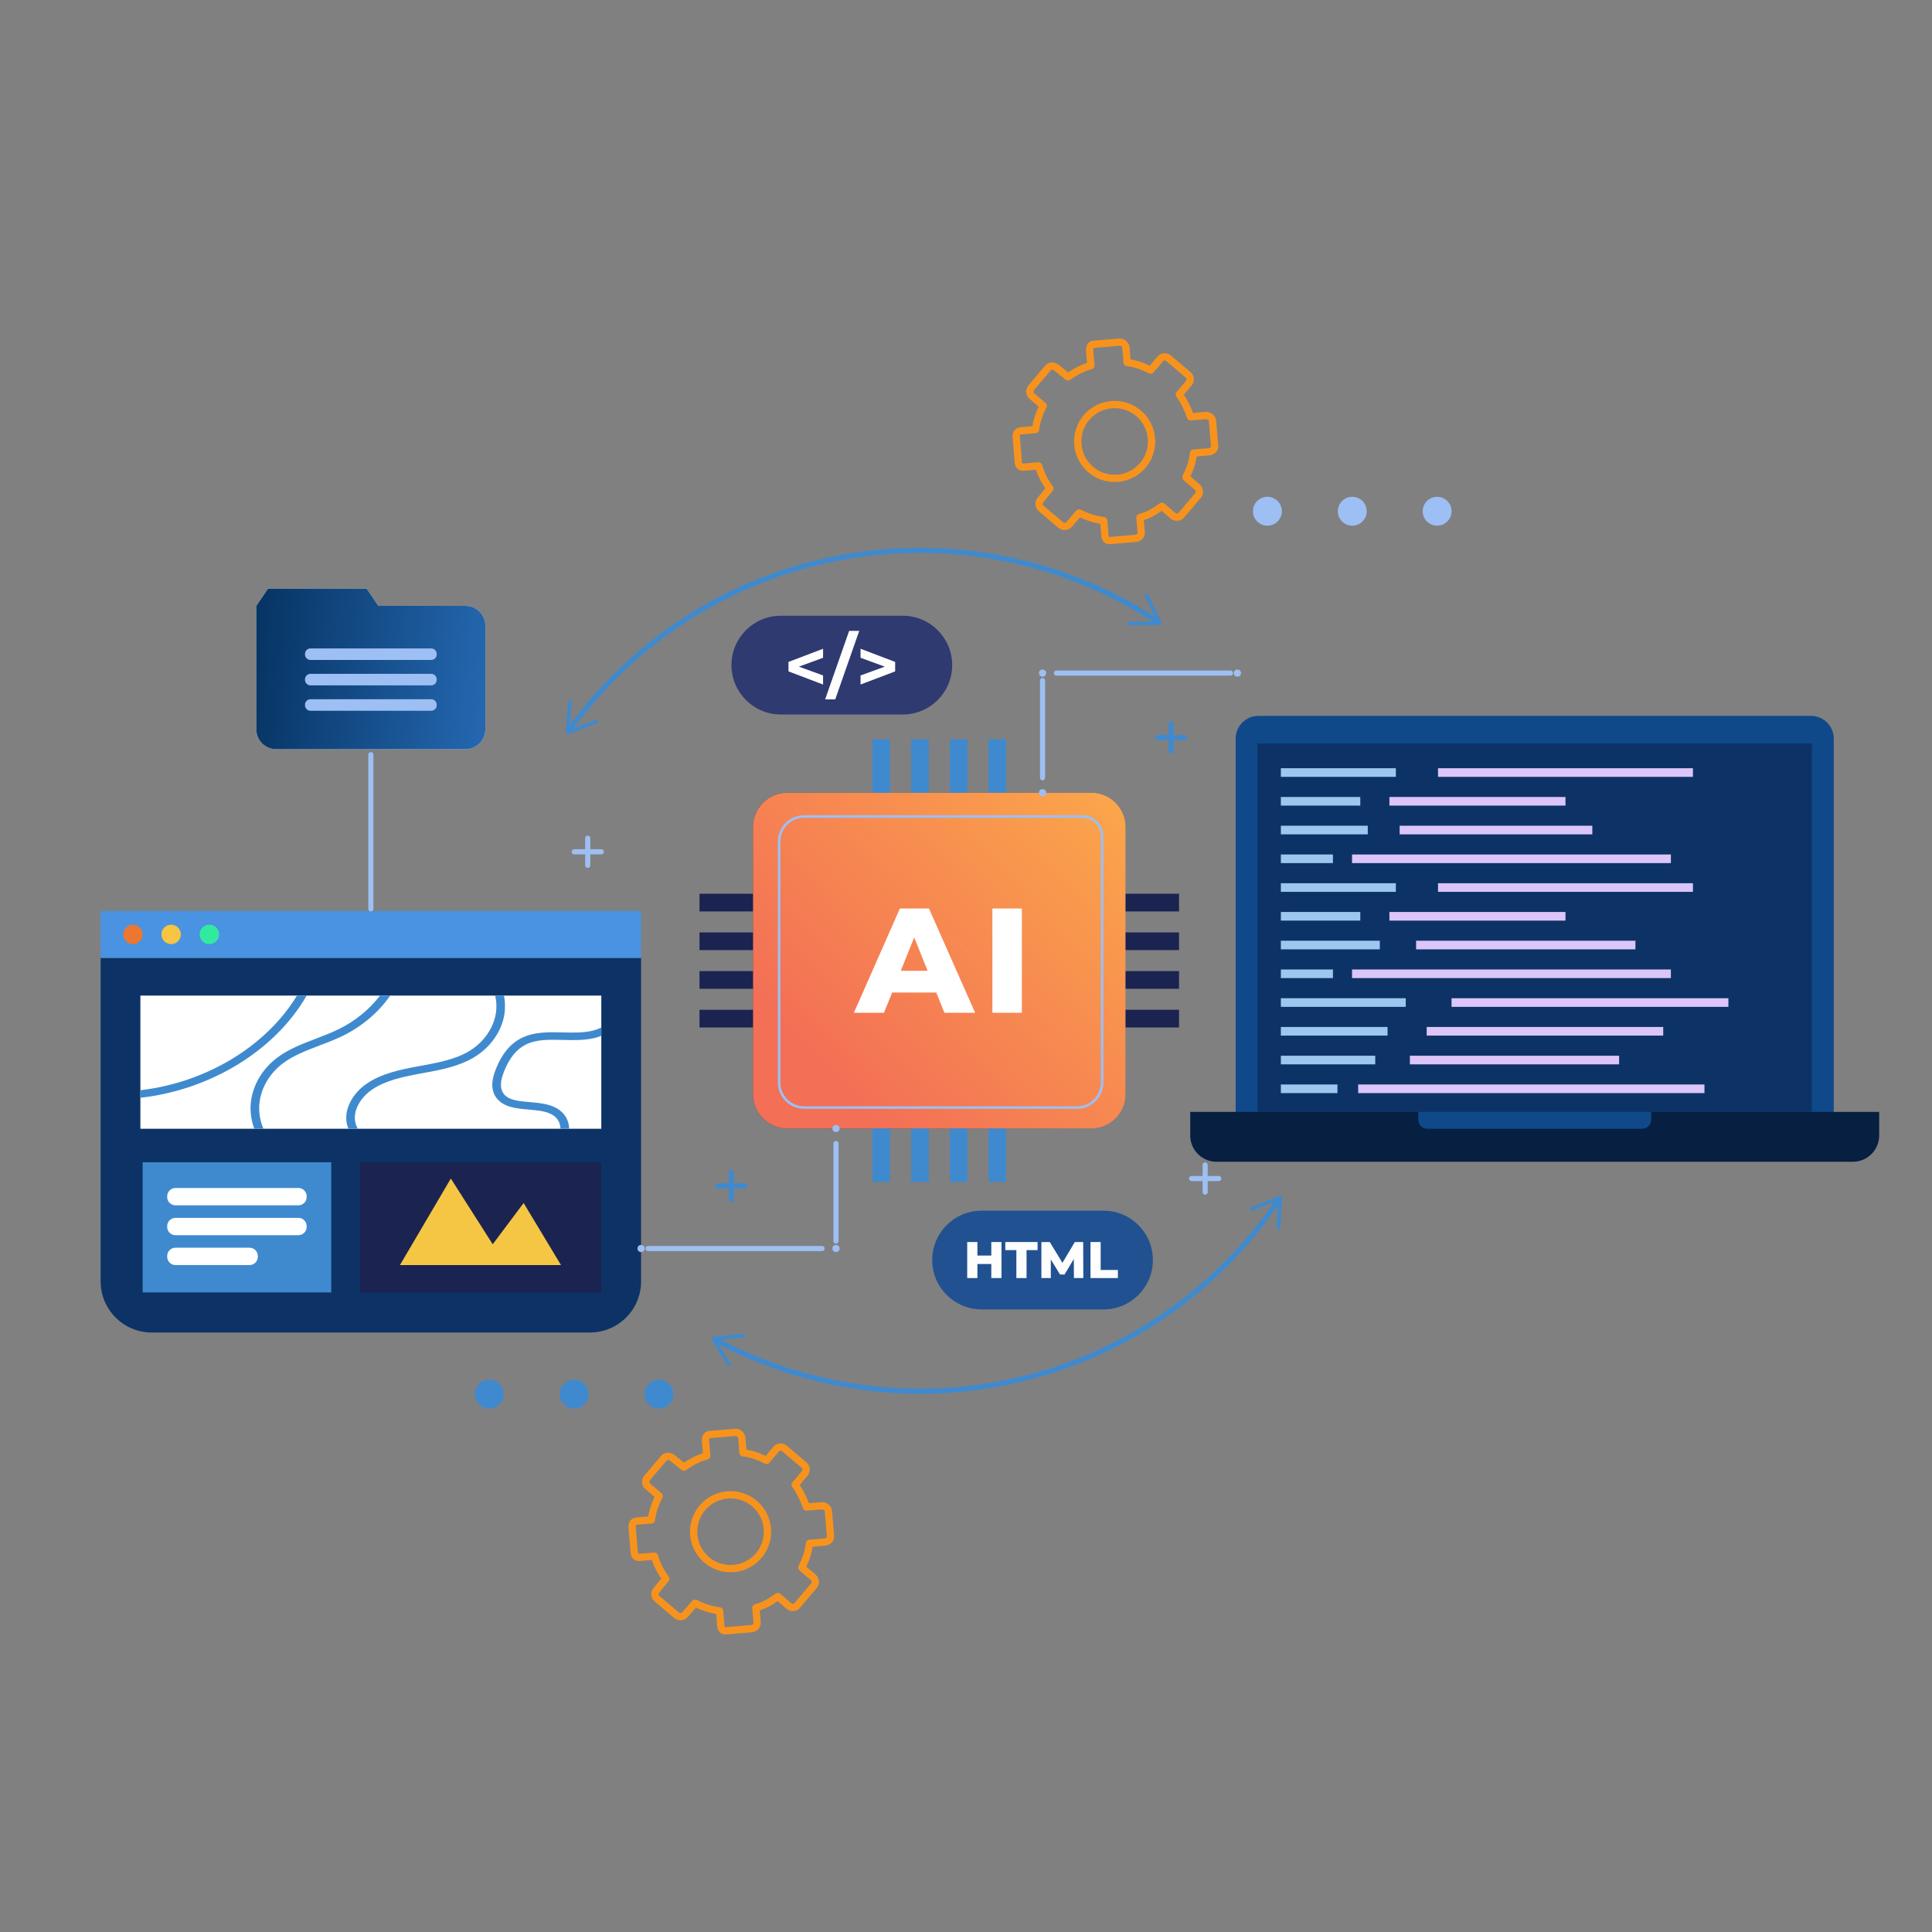 <svg width="266" height="266" viewBox="0 0 266 266" fill="none" xmlns="http://www.w3.org/2000/svg">
<rect x="0" y="0" width="266" height="266" fill="#808080" stroke="none"/>
<path d="M114.347 211.553L114.055 208.035C114.018 207.585 113.514 207.286 113.065 207.323L111.042 207.49L111.033 207.491C110.691 206.493 110.165 205.368 109.479 204.425L110.79 202.863C111.081 202.519 111.039 202.004 110.695 201.712L108.002 199.431C107.658 199.139 107.144 199.182 106.853 199.526L105.545 201.074L105.546 201.08C104.537 200.564 103.6 200.187 102.303 200.019L102.135 197.996C102.098 197.547 101.671 197.177 101.222 197.214L97.704 197.506C97.254 197.543 97.102 197.961 97.139 198.41L97.306 200.433L97.307 200.442C96.054 200.805 95.107 201.318 94.165 202.004L92.527 200.7C92.183 200.408 91.668 200.451 91.376 200.796L89.094 203.49C88.803 203.835 88.846 204.353 89.19 204.645L90.739 205.962L90.747 205.979C90.23 206.988 89.857 207.962 89.688 209.259L87.666 209.426C87.216 209.463 86.993 209.804 87.03 210.253L87.322 213.771C87.359 214.221 87.63 214.46 88.079 214.423L90.102 214.255L90.112 214.255C90.474 215.508 90.985 216.418 91.671 217.36L90.365 218.961C90.073 219.305 90.119 219.82 90.463 220.112L93.162 222.393C93.507 222.685 94.035 222.641 94.326 222.297L95.662 220.746L95.718 220.735C96.727 221.251 97.776 221.618 99.074 221.787L99.242 223.809C99.279 224.259 99.473 224.568 99.922 224.531L103.44 224.239C103.89 224.202 104.275 223.845 104.238 223.395L104.071 221.372L104.07 221.363C105.323 221.001 106.157 220.497 107.099 219.811L108.623 221.124C108.968 221.415 109.483 221.37 109.775 221.026L112.056 218.329C112.347 217.985 112.304 217.462 111.96 217.17L110.409 215.843L110.4 215.806C110.917 214.797 111.287 213.785 111.456 212.487L113.478 212.319C113.928 212.283 114.384 212.002 114.347 211.553ZM98.304 206.345C98.868 206.061 99.495 205.878 100.164 205.823C100.995 205.754 101.795 205.889 102.516 206.186C102.591 206.218 102.666 206.251 102.741 206.285C102.778 206.303 102.814 206.32 102.851 206.339C102.924 206.375 102.996 206.413 103.067 206.453C103.139 206.493 103.209 206.535 103.278 206.578C103.312 206.6 103.346 206.622 103.38 206.644C103.516 206.734 103.648 206.83 103.774 206.932C103.806 206.958 103.837 206.983 103.868 207.01C103.93 207.062 103.991 207.116 104.05 207.172C104.08 207.2 104.11 207.228 104.138 207.256C104.197 207.313 104.253 207.371 104.309 207.431C104.337 207.461 104.364 207.491 104.391 207.521C104.429 207.564 104.466 207.609 104.503 207.653C104.544 207.702 104.585 207.753 104.625 207.805C104.674 207.87 104.722 207.936 104.769 208.003C104.831 208.093 104.89 208.185 104.946 208.279C104.975 208.326 105.002 208.373 105.029 208.421C105.069 208.494 105.107 208.566 105.144 208.64C105.199 208.752 105.25 208.865 105.297 208.981C105.328 209.058 105.357 209.136 105.385 209.216C105.522 209.612 105.613 210.031 105.649 210.469C105.714 211.255 105.596 212.015 105.331 212.706C105.287 212.821 105.238 212.935 105.186 213.046C105.152 213.12 105.115 213.193 105.076 213.265C105.038 213.338 104.998 213.409 104.957 213.479C104.853 213.654 104.739 213.823 104.615 213.984C104.565 214.048 104.514 214.111 104.461 214.174C104.383 214.267 104.3 214.357 104.215 214.444C104.158 214.503 104.1 214.559 104.04 214.615C104.01 214.643 103.98 214.67 103.95 214.697C103.889 214.751 103.826 214.803 103.763 214.855C103.667 214.931 103.569 215.004 103.468 215.074C103.401 215.121 103.332 215.166 103.262 215.209C102.6 215.621 101.833 215.886 101.002 215.954C100.303 216.012 99.624 215.926 98.997 215.72C98.919 215.694 98.841 215.666 98.764 215.636C98.534 215.548 98.311 215.443 98.098 215.323C98.027 215.283 97.957 215.242 97.888 215.199C97.854 215.177 97.82 215.155 97.785 215.133C97.683 215.065 97.584 214.995 97.487 214.92C96.391 214.078 95.64 212.794 95.517 211.308C95.458 210.6 95.548 209.914 95.759 209.281C95.85 209.009 95.963 208.748 96.097 208.498C96.141 208.415 96.188 208.332 96.237 208.252C96.359 208.051 96.495 207.858 96.644 207.676C96.792 207.494 96.953 207.322 97.126 207.162C97.155 207.134 97.186 207.107 97.216 207.08C97.277 207.026 97.339 206.973 97.403 206.922C97.467 206.871 97.532 206.821 97.597 206.773C97.73 206.677 97.867 206.587 98.009 206.504C98.055 206.477 98.102 206.45 98.149 206.425C98.2 206.398 98.252 206.37 98.304 206.345Z" stroke="#F7931D" stroke-miterlimit="10" stroke-linecap="round" stroke-linejoin="round"/>
<path d="M167.231 61.445L166.94 57.927C166.903 57.477 166.399 57.178 165.95 57.215L163.927 57.383L163.918 57.383C163.576 56.385 163.049 55.26 162.364 54.317L163.675 52.756C163.966 52.411 163.924 51.896 163.58 51.605L160.887 49.323C160.543 49.031 160.029 49.074 159.737 49.418L158.429 50.966L158.43 50.972C157.421 50.456 156.485 50.08 155.187 49.911L155.02 47.888C154.982 47.439 154.555 47.069 154.106 47.107L150.588 47.398C150.139 47.435 149.985 47.853 150.023 48.302L150.19 50.325L150.191 50.335C148.937 50.697 147.991 51.21 147.049 51.896L145.411 50.592C145.067 50.3 144.551 50.343 144.26 50.688L141.978 53.382C141.686 53.726 141.729 54.245 142.074 54.536L143.623 55.853L143.631 55.871C143.114 56.88 142.741 57.853 142.572 59.15L140.55 59.318C140.1 59.355 139.877 59.696 139.914 60.146L140.205 63.663C140.242 64.113 140.513 64.352 140.963 64.315L142.986 64.147L142.995 64.146C143.358 65.4 143.868 66.309 144.554 67.251L143.248 68.852C142.957 69.196 143.003 69.711 143.347 70.003L146.046 72.284C146.39 72.576 146.918 72.532 147.21 72.188L148.546 70.637L148.602 70.626C149.611 71.142 150.66 71.509 151.958 71.678L152.125 73.7C152.162 74.15 152.357 74.459 152.806 74.422L156.324 74.131C156.774 74.094 157.159 73.736 157.122 73.287L156.955 71.264L156.954 71.254C158.207 70.892 159.041 70.388 159.983 69.702L161.507 71.015C161.852 71.307 162.367 71.262 162.658 70.918L164.939 68.221C165.231 67.876 165.188 67.353 164.843 67.061L163.294 65.734L163.284 65.697C163.801 64.688 164.17 63.676 164.34 62.378L166.362 62.211C166.813 62.175 167.268 61.894 167.231 61.445ZM151.188 56.236C151.753 55.953 152.38 55.77 153.048 55.715C153.879 55.646 154.679 55.781 155.4 56.078C155.476 56.109 155.551 56.142 155.625 56.177C155.662 56.194 155.699 56.212 155.735 56.23C155.808 56.267 155.88 56.305 155.952 56.345C156.023 56.385 156.093 56.427 156.162 56.47C156.196 56.491 156.231 56.513 156.265 56.536C156.401 56.625 156.532 56.722 156.658 56.824C156.69 56.849 156.721 56.875 156.752 56.901C156.815 56.954 156.875 57.008 156.935 57.063C156.964 57.091 156.994 57.119 157.023 57.148C157.081 57.205 157.137 57.263 157.193 57.323C157.221 57.352 157.248 57.383 157.275 57.413C157.313 57.456 157.35 57.5 157.387 57.544C157.428 57.594 157.469 57.645 157.508 57.697C157.558 57.761 157.606 57.828 157.653 57.895C157.715 57.985 157.774 58.077 157.83 58.171C157.858 58.218 157.886 58.265 157.913 58.313C157.953 58.385 157.991 58.458 158.028 58.532C158.082 58.643 158.133 58.757 158.18 58.873C158.211 58.95 158.241 59.028 158.268 59.108C158.406 59.504 158.496 59.923 158.532 60.36C158.598 61.147 158.48 61.907 158.214 62.598C158.17 62.713 158.122 62.826 158.07 62.938C158.035 63.012 157.998 63.085 157.96 63.157C157.922 63.229 157.882 63.3 157.84 63.371C157.736 63.546 157.622 63.715 157.498 63.876C157.448 63.94 157.398 64.003 157.345 64.065C157.266 64.158 157.183 64.249 157.098 64.336C157.042 64.394 156.983 64.451 156.924 64.507C156.894 64.534 156.864 64.561 156.833 64.589C156.773 64.642 156.71 64.695 156.646 64.746C156.551 64.823 156.453 64.896 156.352 64.966C156.284 65.012 156.216 65.057 156.146 65.101C155.483 65.512 154.716 65.777 153.886 65.846C153.187 65.904 152.509 65.817 151.881 65.611C151.802 65.585 151.725 65.558 151.648 65.528C151.418 65.44 151.195 65.335 150.982 65.215C150.91 65.175 150.84 65.133 150.771 65.091C150.737 65.069 150.703 65.047 150.669 65.025C150.567 64.957 150.467 64.887 150.37 64.812C149.274 63.97 148.524 62.686 148.4 61.2C148.342 60.492 148.431 59.806 148.643 59.173C148.733 58.901 148.846 58.64 148.98 58.39C149.024 58.307 149.071 58.225 149.12 58.144C149.242 57.943 149.378 57.75 149.527 57.568C149.675 57.386 149.836 57.214 150.009 57.054C150.039 57.026 150.069 56.999 150.099 56.972C150.16 56.918 150.223 56.865 150.286 56.814C150.35 56.763 150.415 56.713 150.481 56.665C150.613 56.569 150.751 56.479 150.892 56.395C150.939 56.368 150.985 56.342 151.033 56.316C151.084 56.289 151.136 56.263 151.188 56.236Z" stroke="#F7931D" stroke-miterlimit="10" stroke-linecap="round" stroke-linejoin="round"/>
<path d="M159.396 85.602C150.004 79.392 138.746 75.777 126.644 75.777C106.744 75.777 89.128 85.552 78.334 100.563" stroke="#3F8ACE" stroke-width="0.705" stroke-linecap="round" stroke-linejoin="round"/>
<path d="M157.776 81.816C157.653 81.874 157.601 82.022 157.66 82.145L159.29 85.558L155.508 85.593C155.371 85.594 155.261 85.706 155.263 85.842C155.264 85.979 155.377 86.088 155.512 86.087L159.683 86.049C159.767 86.048 159.846 86.005 159.891 85.933C159.935 85.861 159.94 85.771 159.904 85.696L158.106 81.932C158.085 81.888 158.052 81.853 158.014 81.829C157.945 81.786 157.855 81.777 157.776 81.816Z" fill="#3F8ACE"/>
<path d="M78.472 96.445C78.608 96.455 78.71 96.574 78.699 96.71L78.413 100.482L81.953 99.147C82.081 99.098 82.224 99.162 82.272 99.29C82.319 99.418 82.254 99.561 82.127 99.609L78.225 101.082C78.146 101.111 78.057 101.099 77.99 101.048C77.922 100.997 77.885 100.915 77.891 100.831L78.206 96.672C78.21 96.623 78.228 96.579 78.255 96.543C78.304 96.478 78.384 96.438 78.472 96.445Z" fill="#3F8ACE"/>
<path d="M98.519 184.468C103.505 187.143 108.961 189.146 114.79 190.334C139.137 195.293 163.037 184.609 176.069 165.178" stroke="#3F8ACE" stroke-width="0.705" stroke-linecap="round" stroke-linejoin="round"/>
<path d="M100.485 188.088C100.602 188.018 100.64 187.866 100.57 187.749L98.63 184.502L102.393 184.117C102.529 184.103 102.628 183.982 102.614 183.846C102.601 183.71 102.478 183.611 102.343 183.624L98.194 184.049C98.11 184.058 98.036 184.109 97.998 184.184C97.96 184.26 97.963 184.349 98.007 184.422L100.146 188.003C100.171 188.045 100.207 188.076 100.247 188.097C100.32 188.133 100.409 188.133 100.485 188.088Z" fill="#3F8ACE"/>
<path d="M176.029 169.296C175.893 169.289 175.788 169.172 175.795 169.036L175.988 165.258L172.483 166.681C172.356 166.732 172.211 166.672 172.16 166.545C172.11 166.419 172.171 166.274 172.297 166.223L176.161 164.654C176.239 164.622 176.329 164.633 176.398 164.682C176.466 164.731 176.505 164.812 176.502 164.896L176.289 169.061C176.286 169.11 176.27 169.155 176.244 169.192C176.196 169.258 176.117 169.3 176.029 169.296Z" fill="#3F8ACE"/>
<path d="M124.299 98.371H107.506C103.752 98.371 100.709 95.328 100.709 91.574C100.709 87.82 103.752 84.778 107.506 84.778H124.299C128.052 84.778 131.095 87.821 131.095 91.574C131.095 95.328 128.052 98.371 124.299 98.371Z" fill="#2E3A70"/>
<path d="M113.322 90.563L109.989 91.785L113.322 92.996V94.247L108.557 92.436V91.134L113.322 89.322V90.563Z" fill="white"/>
<path d="M116.91 86.859H118.302L114.998 96.289H113.606L116.91 86.859Z" fill="white"/>
<path d="M123.247 91.134V92.436L118.482 94.247V92.996L121.816 91.785L118.482 90.563V89.322L123.247 91.134Z" fill="white"/>
<path d="M81.225 183.462H20.895C17.007 183.462 13.854 180.31 13.854 176.421V131.882H88.265V176.421C88.266 180.31 85.113 183.462 81.225 183.462Z" fill="#0D3366"/>
<path d="M88.265 125.417H13.854V131.882H88.265V125.417Z" fill="#4993E2"/>
<path d="M19.637 128.65C19.637 127.91 19.038 127.312 18.299 127.312C17.56 127.312 16.961 127.911 16.961 128.65C16.961 129.389 17.56 129.988 18.299 129.988C19.038 129.988 19.637 129.389 19.637 128.65Z" fill="#ED7630"/>
<path d="M24.9 128.65C24.9 127.91 24.3 127.312 23.562 127.312C22.823 127.312 22.224 127.911 22.224 128.65C22.224 129.389 22.823 129.988 23.562 129.988C24.301 129.988 24.9 129.389 24.9 128.65Z" fill="#F6C543"/>
<path d="M30.163 128.65C30.163 127.91 29.564 127.312 28.825 127.312C28.086 127.312 27.487 127.911 27.487 128.65C27.487 129.389 28.087 129.988 28.825 129.988C29.565 129.988 30.163 129.389 30.163 128.65Z" fill="#32EA9F"/>
<path d="M82.789 137.073H19.329V155.409H82.789V137.073Z" fill="white"/>
<path d="M19.329 151.142V150.1C28.345 149.058 36.63 144.082 40.891 137.073H42.222C37.848 144.672 28.957 150.063 19.329 151.142Z" fill="#3F8ACE"/>
<path d="M47.185 142.62C46.145 143.127 45.045 143.548 43.975 143.952C42.127 144.657 40.386 145.32 38.942 146.404C36.945 147.907 35.727 150.178 35.685 152.474C35.667 153.475 35.87 154.47 36.273 155.408H35.014C34.663 154.46 34.478 153.459 34.496 152.459C34.544 149.867 35.91 147.311 38.163 145.621C39.744 144.434 41.652 143.708 43.5 143.003C44.54 142.604 45.616 142.194 46.603 141.712C48.879 140.598 50.87 138.98 52.32 137.073H53.722C52.147 139.359 49.847 141.313 47.185 142.62Z" fill="#3F8ACE"/>
<path d="M69.418 139.805C69.002 142.132 67.421 144.309 65.181 145.621C63.071 146.865 60.563 147.321 58.139 147.762L57.918 147.804C55.434 148.26 53.045 148.768 51.221 150.018C49.521 151.174 48.261 153.315 49.14 155.171C49.182 155.254 49.224 155.331 49.271 155.409H47.975C47.001 153.117 48.481 150.567 50.489 149.199C52.516 147.815 55.047 147.27 57.675 146.788L57.895 146.752C60.206 146.327 62.602 145.892 64.515 144.767C66.488 143.606 67.879 141.692 68.248 139.645C68.397 138.795 68.373 137.924 68.182 137.073H69.395C69.567 137.974 69.579 138.903 69.418 139.805Z" fill="#3F8ACE"/>
<path d="M82.791 141.463V142.614C82.47 142.744 82.143 142.847 81.804 142.925C80.39 143.257 78.904 143.215 77.472 143.179C75.599 143.133 73.829 143.086 72.361 143.837C71.095 144.48 70.12 145.688 69.389 147.539C68.842 148.912 68.825 149.908 69.342 150.587C70.031 151.489 71.374 151.603 72.931 151.737C74.387 151.867 75.897 151.996 77.038 152.841C77.811 153.412 78.262 154.221 78.351 155.179C78.357 155.257 78.363 155.33 78.363 155.407H77.168C77.168 155.361 77.168 155.314 77.162 155.262C77.103 154.573 76.8 154.023 76.265 153.629C75.409 152.997 74.149 152.888 72.812 152.769C71.112 152.624 69.353 152.473 68.349 151.157C67.618 150.192 67.588 148.896 68.266 147.196C69.098 145.107 70.239 143.713 71.76 142.94C73.526 142.043 75.546 142.095 77.507 142.142C78.856 142.178 80.253 142.215 81.501 141.924C81.947 141.821 82.38 141.666 82.791 141.463Z" fill="#3F8ACE"/>
<path d="M45.605 160.02H19.637V177.944H45.605V160.02Z" fill="#3F8ACE"/>
<path d="M41.084 165.95H24.157C23.529 165.95 23.02 165.441 23.02 164.813V164.702C23.02 164.074 23.529 163.564 24.157 163.564H41.084C41.713 163.564 42.222 164.074 42.222 164.702V164.813C42.222 165.441 41.712 165.95 41.084 165.95Z" fill="white"/>
<path d="M41.084 170.063H24.157C23.529 170.063 23.02 169.553 23.02 168.925V168.815C23.02 168.186 23.529 167.677 24.157 167.677H41.084C41.713 167.677 42.222 168.186 42.222 168.815V168.925C42.222 169.553 41.712 170.063 41.084 170.063Z" fill="white"/>
<path d="M34.362 174.174H24.157C23.529 174.174 23.02 173.665 23.02 173.036V172.926C23.02 172.297 23.529 171.788 24.157 171.788H34.362C34.99 171.788 35.5 172.297 35.5 172.926V173.036C35.499 173.665 34.99 174.174 34.362 174.174Z" fill="white"/>
<path d="M49.513 177.944H82.79V160.019H49.513V177.944Z" fill="#1B2351"/>
<path d="M55.063 174.174H77.239L72.094 165.632L67.837 171.309L62.071 162.261L55.063 174.174Z" fill="#F5C544"/>
<path d="M52.091 83.42L50.476 81.051H36.904L35.289 83.42V100.412C35.289 101.923 36.513 103.147 38.024 103.147H64.094C65.605 103.147 66.829 101.923 66.829 100.412V86.154C66.829 84.644 65.605 83.419 64.094 83.419L52.091 83.42Z" fill="#D5F0FE"/>
<path d="M52.091 83.42L50.476 81.051H36.904L35.289 83.42V100.412C35.289 101.923 36.513 103.147 38.024 103.147H64.094C65.605 103.147 66.829 101.923 66.829 100.412V86.154C66.829 84.644 65.605 83.419 64.094 83.419L52.091 83.42Z" fill="url(#paint0_linear_7032_21419)"/>
<path d="M59.369 90.863H42.75C42.332 90.863 41.993 90.524 41.993 90.106V90.033C41.993 89.615 42.332 89.276 42.75 89.276H59.369C59.787 89.276 60.126 89.615 60.126 90.033V90.106C60.126 90.524 59.787 90.863 59.369 90.863Z" fill="#9DBFF3"/>
<path d="M59.369 94.362H42.75C42.332 94.362 41.993 94.023 41.993 93.605V93.531C41.993 93.113 42.332 92.774 42.75 92.774H59.369C59.787 92.774 60.126 93.113 60.126 93.531V93.605C60.126 94.022 59.787 94.362 59.369 94.362Z" fill="#9DBFF3"/>
<path d="M59.369 97.86H42.75C42.332 97.86 41.993 97.521 41.993 97.103V97.029C41.993 96.611 42.332 96.272 42.75 96.272H59.369C59.787 96.272 60.126 96.611 60.126 97.029V97.103C60.126 97.52 59.787 97.86 59.369 97.86Z" fill="#9DBFF3"/>
<path d="M51.06 103.9V125.134" stroke="#9DBFF3" stroke-width="0.705" stroke-miterlimit="10" stroke-linecap="round" stroke-linejoin="round"/>
<path d="M151.936 180.281H135.142C131.389 180.281 128.346 177.238 128.346 173.485C128.346 169.732 131.389 166.688 135.142 166.688H151.936C155.689 166.688 158.732 169.732 158.732 173.485C158.732 177.238 155.689 180.281 151.936 180.281Z" fill="#215191"/>
<path d="M137.887 171.004V175.965H136.484V174.03H134.57V175.965H133.167V171.004H134.57V172.868H136.484V171.004H137.887Z" fill="#FEFEFE"/>
<path d="M139.935 172.117H138.411V171.004H142.856V172.117H141.338V175.966H139.935V172.117Z" fill="#FEFEFE"/>
<path d="M147.859 175.965L147.845 173.335L146.569 175.476H145.946L144.677 173.407V175.966H143.38V171.004H144.535L146.279 173.867L147.98 171.004H149.135L149.15 175.966H147.859V175.965Z" fill="#FEFEFE"/>
<path d="M150.14 171.003H151.543V174.852H153.911V175.965H150.14V171.003Z" fill="#FEFEFE"/>
<path d="M69.358 191.947C69.358 190.848 68.466 189.957 67.368 189.957C66.269 189.957 65.378 190.848 65.378 191.947C65.378 193.046 66.269 193.937 67.368 193.937C68.466 193.937 69.358 193.046 69.358 191.947Z" fill="#3F8ACE"/>
<path d="M81.041 191.947C81.041 190.848 80.15 189.957 79.051 189.957C77.953 189.957 77.061 190.848 77.061 191.947C77.061 193.046 77.953 193.937 79.051 193.937C80.151 193.937 81.041 193.046 81.041 191.947Z" fill="#3F8ACE"/>
<path d="M92.725 191.947C92.725 190.848 91.834 189.957 90.735 189.957C89.636 189.957 88.745 190.848 88.745 191.947C88.745 193.046 89.636 193.937 90.735 193.937C91.834 193.937 92.725 193.046 92.725 191.947Z" fill="#3F8ACE"/>
<path d="M176.488 70.388C176.488 69.289 175.597 68.398 174.499 68.398C173.4 68.398 172.509 69.289 172.509 70.388C172.509 71.486 173.4 72.377 174.499 72.377C175.597 72.377 176.488 71.486 176.488 70.388Z" fill="#9DBFF3"/>
<path d="M188.172 70.388C188.172 69.289 187.281 68.398 186.182 68.398C185.083 68.398 184.192 69.289 184.192 70.388C184.192 71.486 185.083 72.377 186.182 72.377C187.281 72.377 188.172 71.486 188.172 70.388Z" fill="#9DBFF3"/>
<path d="M199.855 70.388C199.855 69.289 198.964 68.398 197.865 68.398C196.766 68.398 195.875 69.289 195.875 70.388C195.875 71.486 196.766 72.377 197.865 72.377C198.964 72.377 199.855 71.486 199.855 70.388Z" fill="#9DBFF3"/>
<path d="M161.234 99.676V103.414" stroke="#3F8ACE" stroke-width="0.705" stroke-miterlimit="10" stroke-linecap="round" stroke-linejoin="round"/>
<path d="M163.104 101.545H159.365" stroke="#3F8ACE" stroke-width="0.705" stroke-miterlimit="10" stroke-linecap="round" stroke-linejoin="round"/>
<path d="M100.688 161.41V165.148" stroke="#3F8ACE" stroke-width="0.705" stroke-miterlimit="10" stroke-linecap="round" stroke-linejoin="round"/>
<path d="M102.557 163.279H98.818" stroke="#3F8ACE" stroke-width="0.705" stroke-miterlimit="10" stroke-linecap="round" stroke-linejoin="round"/>
<path d="M165.927 160.393V164.131" stroke="#9DBFF3" stroke-width="0.705" stroke-miterlimit="10" stroke-linecap="round" stroke-linejoin="round"/>
<path d="M167.796 162.262H164.058" stroke="#9DBFF3" stroke-width="0.705" stroke-miterlimit="10" stroke-linecap="round" stroke-linejoin="round"/>
<path d="M80.92 115.405V119.143" stroke="#9DBFF3" stroke-width="0.705" stroke-miterlimit="10" stroke-linecap="round" stroke-linejoin="round"/>
<path d="M82.79 117.274H79.051" stroke="#9DBFF3" stroke-width="0.705" stroke-miterlimit="10" stroke-linecap="round" stroke-linejoin="round"/>
<path d="M150.249 155.373H108.39C105.78 155.373 103.665 153.257 103.665 150.647V113.867C103.665 111.257 105.78 109.142 108.39 109.142H150.249C152.859 109.142 154.974 111.257 154.974 113.867V150.647C154.974 153.257 152.859 155.373 150.249 155.373Z" fill="url(#paint1_linear_7032_21419)"/>
<path d="M150.249 155.373H108.39C105.78 155.373 103.665 153.257 103.665 150.647V113.867C103.665 111.257 105.78 109.142 108.39 109.142H150.249C152.859 109.142 154.974 111.257 154.974 113.867V150.647C154.974 153.257 152.859 155.373 150.249 155.373Z" fill="url(#paint2_linear_7032_21419)"/>
<path d="M148.3 152.489H110.716C108.813 152.489 107.271 150.947 107.271 149.044V115.862C107.271 113.959 108.813 112.417 110.716 112.417H149.027C150.527 112.417 151.744 113.633 151.744 115.134V149.043C151.745 150.946 150.202 152.489 148.3 152.489Z" stroke="#9DBFF3" stroke-width="0.353" stroke-miterlimit="10" stroke-linecap="round" stroke-linejoin="round"/>
<path d="M136.091 109.142H138.525V101.785H136.091V109.142Z" fill="#3F8ACE"/>
<path d="M130.766 109.142H133.2V101.785H130.766V109.142Z" fill="#3F8ACE"/>
<path d="M125.439 109.142H127.874V101.785H125.439V109.142Z" fill="#3F8ACE"/>
<path d="M120.114 109.142H122.548V101.785H120.114V109.142Z" fill="#3F8ACE"/>
<path d="M122.549 155.373H120.114V162.73H122.549V155.373Z" fill="#3F8ACE"/>
<path d="M127.874 155.373H125.439V162.73H127.874V155.373Z" fill="#3F8ACE"/>
<path d="M133.199 155.373H130.765V162.73H133.199V155.373Z" fill="#3F8ACE"/>
<path d="M138.524 155.373H136.09V162.73H138.524V155.373Z" fill="#3F8ACE"/>
<path d="M103.665 125.486V123.052H96.308V125.486H103.665Z" fill="#1B2351"/>
<path d="M103.665 130.811V128.377H96.308V130.811H103.665Z" fill="#1B2351"/>
<path d="M103.665 136.138V133.703H96.308V136.138H103.665Z" fill="#1B2351"/>
<path d="M103.665 141.463V139.028H96.308V141.463H103.665Z" fill="#1B2351"/>
<path d="M154.975 139.027V141.462H162.332V139.027H154.975Z" fill="#1B2351"/>
<path d="M154.975 133.702V136.137H162.332V133.702H154.975Z" fill="#1B2351"/>
<path d="M154.975 128.377V130.812H162.332V128.377H154.975Z" fill="#1B2351"/>
<path d="M154.975 123.051V125.486H162.332V123.051H154.975Z" fill="#1B2351"/>
<path d="M128.905 136.651H122.834L121.706 139.441H117.562L123.9 125.083H127.9L134.258 139.441H130.033L128.905 136.651ZM127.715 133.657L125.869 129.063L124.023 133.657H127.715Z" fill="white"/>
<path d="M136.633 125.083H140.694V139.441H136.633V125.083Z" fill="white"/>
<circle cx="115.098" cy="155.373" r="0.494" fill="#9DBFF3"/>
<path d="M115.098 157.438V170.865" stroke="#9DBFF3" stroke-width="0.705" stroke-linecap="round" stroke-linejoin="round"/>
<circle cx="115.098" cy="171.898" r="0.494" fill="#9DBFF3"/>
<path d="M113.181 171.898H89.224" stroke="#9DBFF3" stroke-width="0.705" stroke-linecap="round" stroke-linejoin="round"/>
<circle cx="88.266" cy="171.897" r="0.494" fill="#9DBFF3"/>
<circle cx="143.538" cy="109.141" r="0.494" fill="#9DBFF3"/>
<path d="M143.539 107.083V93.702" stroke="#9DBFF3" stroke-width="0.705" stroke-linecap="round" stroke-linejoin="round"/>
<circle cx="143.538" cy="92.672" r="0.494" fill="#9DBFF3"/>
<path d="M145.455 92.672H169.413" stroke="#9DBFF3" stroke-width="0.705" stroke-linecap="round" stroke-linejoin="round"/>
<circle cx="170.37" cy="92.672" r="0.494" fill="#9DBFF3"/>
<path d="M252.474 153.744C252.474 155.465 251.066 156.872 249.346 156.872H173.254C171.533 156.872 170.126 155.464 170.126 153.744V101.691C170.126 99.97 171.534 98.562 173.254 98.562H249.346C251.066 98.562 252.474 99.971 252.474 101.691V153.744H252.474Z" fill="#0F4989"/>
<path d="M249.464 102.364H173.134V153.071H249.464V102.364Z" fill="#0D3366"/>
<path d="M163.875 153.085V156.348C163.875 158.33 165.496 159.951 167.478 159.951H255.121C257.103 159.951 258.725 158.33 258.725 156.348V153.085H163.875Z" fill="#071F40"/>
<path d="M195.264 153.085V154.188C195.264 154.858 195.811 155.407 196.481 155.407H226.118C226.788 155.407 227.336 154.858 227.336 154.188V153.085H195.264Z" fill="#0F4989"/>
<path d="M192.184 105.77H176.351V106.958H192.184V105.77Z" fill="#9EC7EF"/>
<path d="M233.087 105.77H197.989V106.958H233.087V105.77Z" fill="#DCC5F9"/>
<path d="M187.287 109.729H176.351V110.916H187.287V109.729Z" fill="#9EC7EF"/>
<path d="M215.538 109.729H191.296V110.916H215.538V109.729Z" fill="#DCC5F9"/>
<path d="M188.317 113.687H176.351V114.875H188.317V113.687Z" fill="#9EC7EF"/>
<path d="M219.232 113.687H192.705V114.875H219.232V113.687Z" fill="#DCC5F9"/>
<path d="M183.522 117.645H176.351V118.833H183.522V117.645Z" fill="#9EC7EF"/>
<path d="M230.051 117.645H186.151V118.833H230.051V117.645Z" fill="#DCC5F9"/>
<path d="M192.184 121.604H176.351V122.791H192.184V121.604Z" fill="#9EC7EF"/>
<path d="M233.087 121.604H197.989V122.791H233.087V121.604Z" fill="#DCC5F9"/>
<path d="M187.287 125.562H176.351V126.75H187.287V125.562Z" fill="#9EC7EF"/>
<path d="M215.538 125.562H191.296V126.75H215.538V125.562Z" fill="#DCC5F9"/>
<path d="M189.975 129.52H176.351V130.708H189.975V129.52Z" fill="#9EC7EF"/>
<path d="M225.17 129.52H194.97V130.708H225.17V129.52Z" fill="#DCC5F9"/>
<path d="M183.522 133.479H176.351V134.666H183.522V133.479Z" fill="#9EC7EF"/>
<path d="M230.051 133.479H186.151V134.666H230.051V133.479Z" fill="#DCC5F9"/>
<path d="M193.546 137.437H176.351V138.625H193.546V137.437Z" fill="#9EC7EF"/>
<path d="M237.968 137.437H199.851V138.625H237.968V137.437Z" fill="#DCC5F9"/>
<path d="M191.042 141.395H176.351V142.583H191.042V141.395Z" fill="#9EC7EF"/>
<path d="M228.996 141.395H196.429V142.583H228.996V141.395Z" fill="#DCC5F9"/>
<path d="M189.347 145.354H176.351V146.541H189.347V145.354Z" fill="#9EC7EF"/>
<path d="M222.922 145.354H194.112V146.541H222.922V145.354Z" fill="#DCC5F9"/>
<path d="M184.14 149.312H176.351V150.5H184.14V149.312Z" fill="#9EC7EF"/>
<path d="M234.672 149.312H186.995V150.5H234.672V149.312Z" fill="#DCC5F9"/>
<defs>
<linearGradient id="paint0_linear_7032_21419" x1="81.239" y1="93.355" x2="35.678" y2="88.472" gradientUnits="userSpaceOnUse">
<stop stop-color="#317DD1"/>
<stop offset="1" stop-color="#073565"/>
</linearGradient>
<linearGradient id="paint1_linear_7032_21419" x1="178.415" y1="134.885" x2="103.963" y2="128.68" gradientUnits="userSpaceOnUse">
<stop stop-color="#317DD1"/>
<stop offset="1" stop-color="#073565"/>
</linearGradient>
<linearGradient id="paint2_linear_7032_21419" x1="120.067" y1="155.862" x2="183.884" y2="97.349" gradientUnits="userSpaceOnUse">
<stop offset="0.004" stop-color="#F36F56"/>
<stop offset="1" stop-color="#FFC444"/>
</linearGradient>
</defs>
</svg>
